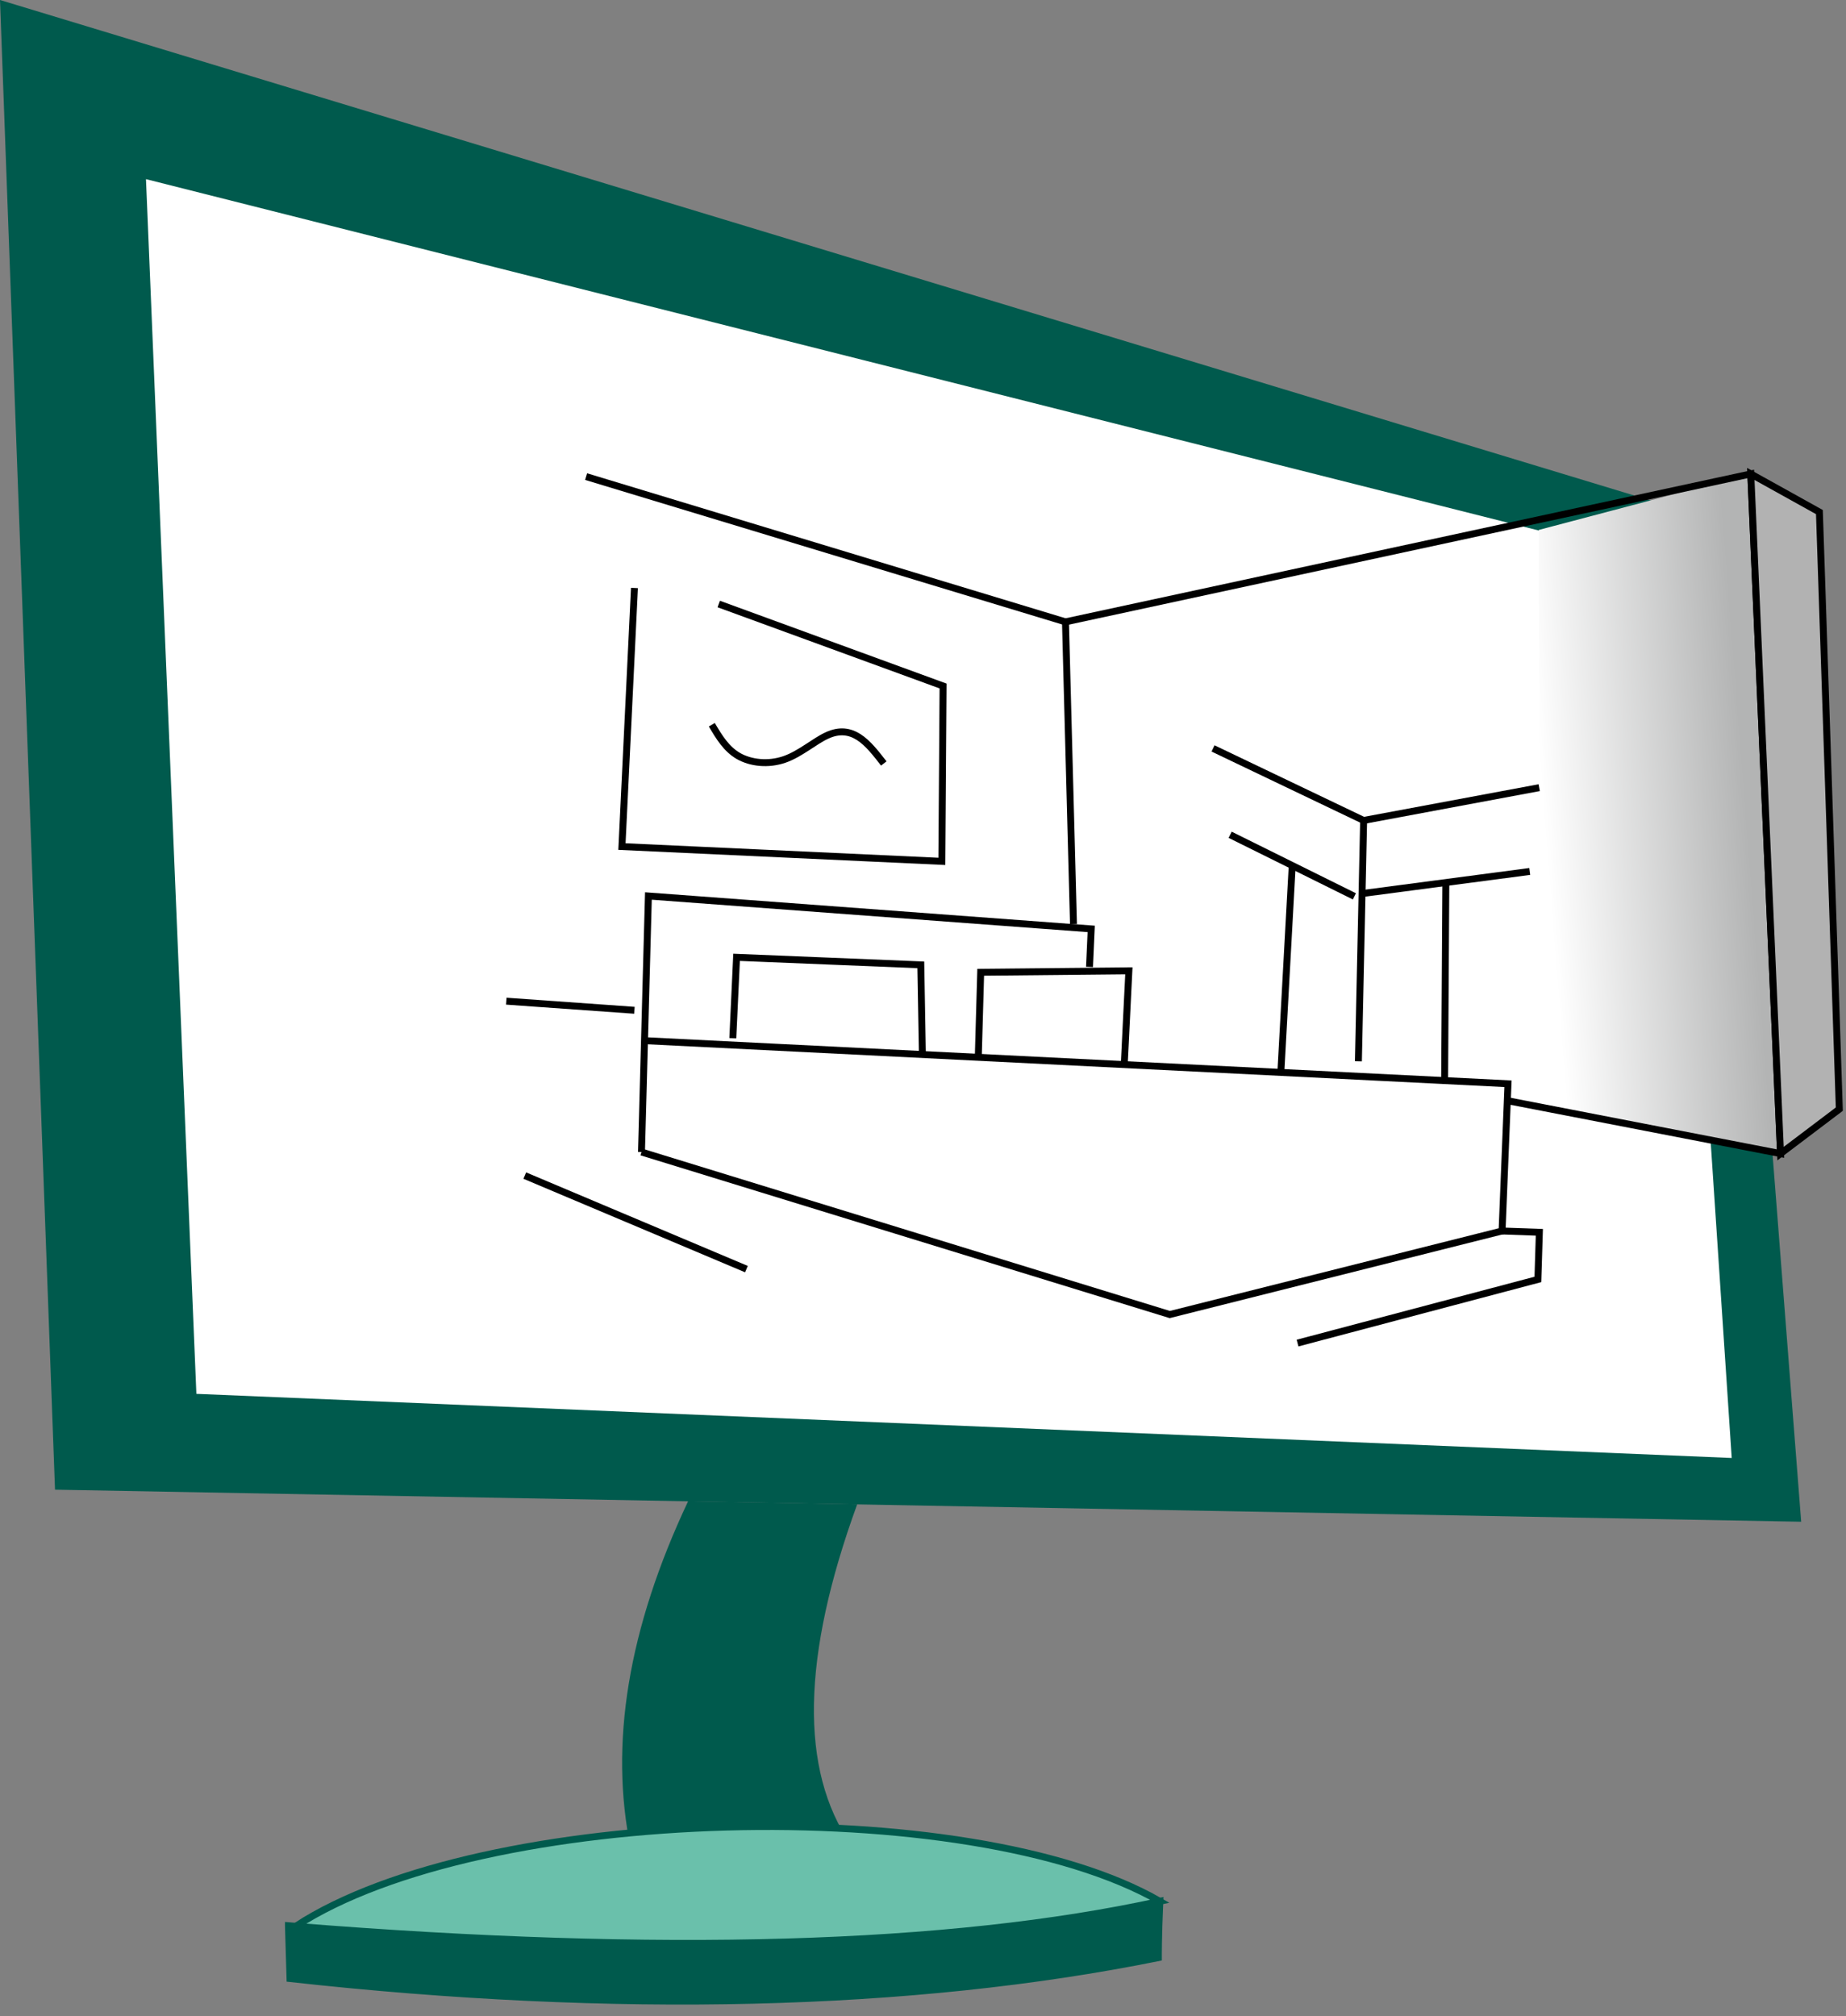<svg width="152" height="166" viewBox="0 0 152 166" fill="none" xmlns="http://www.w3.org/2000/svg">
<rect x="0" y="0" width="152" height="166" fill="#808080" stroke="none"/>
<path fill-rule="evenodd" clip-rule="evenodd" d="M4.53 122.65L0 0L141.9 43.02L148.31 125.29L4.53 122.65Z" fill="#005A4D"/>
<path fill-rule="evenodd" clip-rule="evenodd" d="M137.69 46.45L12.02 14.75L16.17 114.76L142.59 120.04L137.69 46.45Z" fill="white"/>
<path fill-rule="evenodd" clip-rule="evenodd" d="M70.59 123.86C61.88 123.7 57.24 123.61 56.66 123.6C51.72 134.08 50.15 143.61 51.94 152.21C64.03 152 70.07 151.89 70.07 151.89C65.83 145.73 66.01 136.39 70.58 123.86H70.59Z" fill="#005A4D"/>
<path fill-rule="evenodd" clip-rule="evenodd" d="M23.75 158.55C53.69 161.06 77.31 160.36 95.5 156.54C95.37 159.4 95.38 161.18 95.38 161.18C75.05 165.28 50.59 165.86 23.88 162.9C23.88 162.9 23.84 161.45 23.75 158.56V158.55Z" fill="#005A4D" stroke="#005A4D" stroke-width="0.57" stroke-miterlimit="22.93"/>
<path fill-rule="evenodd" clip-rule="evenodd" d="M95.5 156.54C78.19 160.32 54.47 161.01 24.34 158.6C39.7 148.57 79.84 147.53 95.5 156.54Z" fill="#6AC0AB" stroke="#005A4D" stroke-width="0.57" stroke-miterlimit="22.93"/>
<path fill-rule="evenodd" clip-rule="evenodd" d="M126.711 43.63L144.161 39.02L146.611 94.98L126.781 91.14L126.711 43.63Z" fill="url(#paint0_linear_462_17949)"/>
<path d="M48.26 39.24L87.73 51.2L88.39 76.09" stroke="black" stroke-width="0.57" stroke-miterlimit="22.93"/>
<path d="M41.69 82.43L52.239 83.18" stroke="black" stroke-width="0.57" stroke-miterlimit="22.93"/>
<path d="M52.82 94.85L53.39 73.77L89.85 76.48L89.71 79.61" stroke="black" stroke-width="0.57" stroke-miterlimit="22.93"/>
<path d="M52.82 94.85L96.32 108.23L123.68 101.35L124.17 89.23L53.06 85.68" stroke="black" stroke-width="0.57" stroke-miterlimit="22.93"/>
<path d="M87.731 51.2L144.16 39.02L146.61 94.98L124.11 90.62" stroke="black" stroke-width="0.57" stroke-miterlimit="22.93"/>
<path fill-rule="evenodd" clip-rule="evenodd" d="M146.61 94.98L144.16 39.02L149.81 42.16L151.45 91.32L146.61 94.98Z" fill="#B2B2B2" stroke="black" stroke-width="0.57" stroke-miterlimit="22.93"/>
<path d="M111.851 87.38L112.281 67.55L99.881 61.62" stroke="black" stroke-width="0.57" stroke-miterlimit="22.93"/>
<path d="M112.281 67.55L126.741 64.85" stroke="black" stroke-width="0.57" stroke-miterlimit="22.93"/>
<path d="M111.521 73.8L101.291 68.73" stroke="black" stroke-width="0.57" stroke-miterlimit="22.93"/>
<path d="M112.15 73.57L125.96 71.75" stroke="black" stroke-width="0.57" stroke-miterlimit="22.93"/>
<path d="M119.051 72.66L118.951 88.94" stroke="black" stroke-width="0.57" stroke-miterlimit="22.93"/>
<path d="M106.401 71.27L105.471 88.19" stroke="black" stroke-width="0.57" stroke-miterlimit="22.93"/>
<path d="M43.211 96.79L61.461 104.49" stroke="black" stroke-width="0.57" stroke-miterlimit="22.93"/>
<path d="M123.68 101.35L126.75 101.46L126.63 105.34L106.84 110.58" stroke="black" stroke-width="0.57" stroke-miterlimit="22.93"/>
<path d="M60.34 85.48L60.65 78.82L75.82 79.44L75.95 86.82" stroke="black" stroke-width="0.57" stroke-miterlimit="22.93"/>
<path d="M80.551 87.05L80.751 80.05L92.951 79.93L92.571 87.65" stroke="black" stroke-width="0.57" stroke-miterlimit="22.93"/>
<path d="M59.181 49.73L77.651 56.48L77.551 70.92L51.211 69.7L52.241 48.41" stroke="black" stroke-width="0.57" stroke-miterlimit="22.93"/>
<path d="M58.611 59.67C59.201 60.67 59.801 61.67 60.811 62.25C61.831 62.83 63.261 62.98 64.581 62.53C65.891 62.08 67.081 61.01 68.101 60.55C69.121 60.08 69.961 60.21 70.711 60.69C71.461 61.17 72.121 62.02 72.771 62.86" stroke="black" stroke-width="0.57" stroke-miterlimit="22.93"/>
<defs>
<linearGradient id="paint0_linear_462_17949" x1="143.841" y1="67.12" x2="127.191" y2="68.42" gradientUnits="userSpaceOnUse">
<stop stop-color="#B3B4B4"/>
<stop offset="1" stop-color="white"/>
</linearGradient>
</defs>
</svg>
